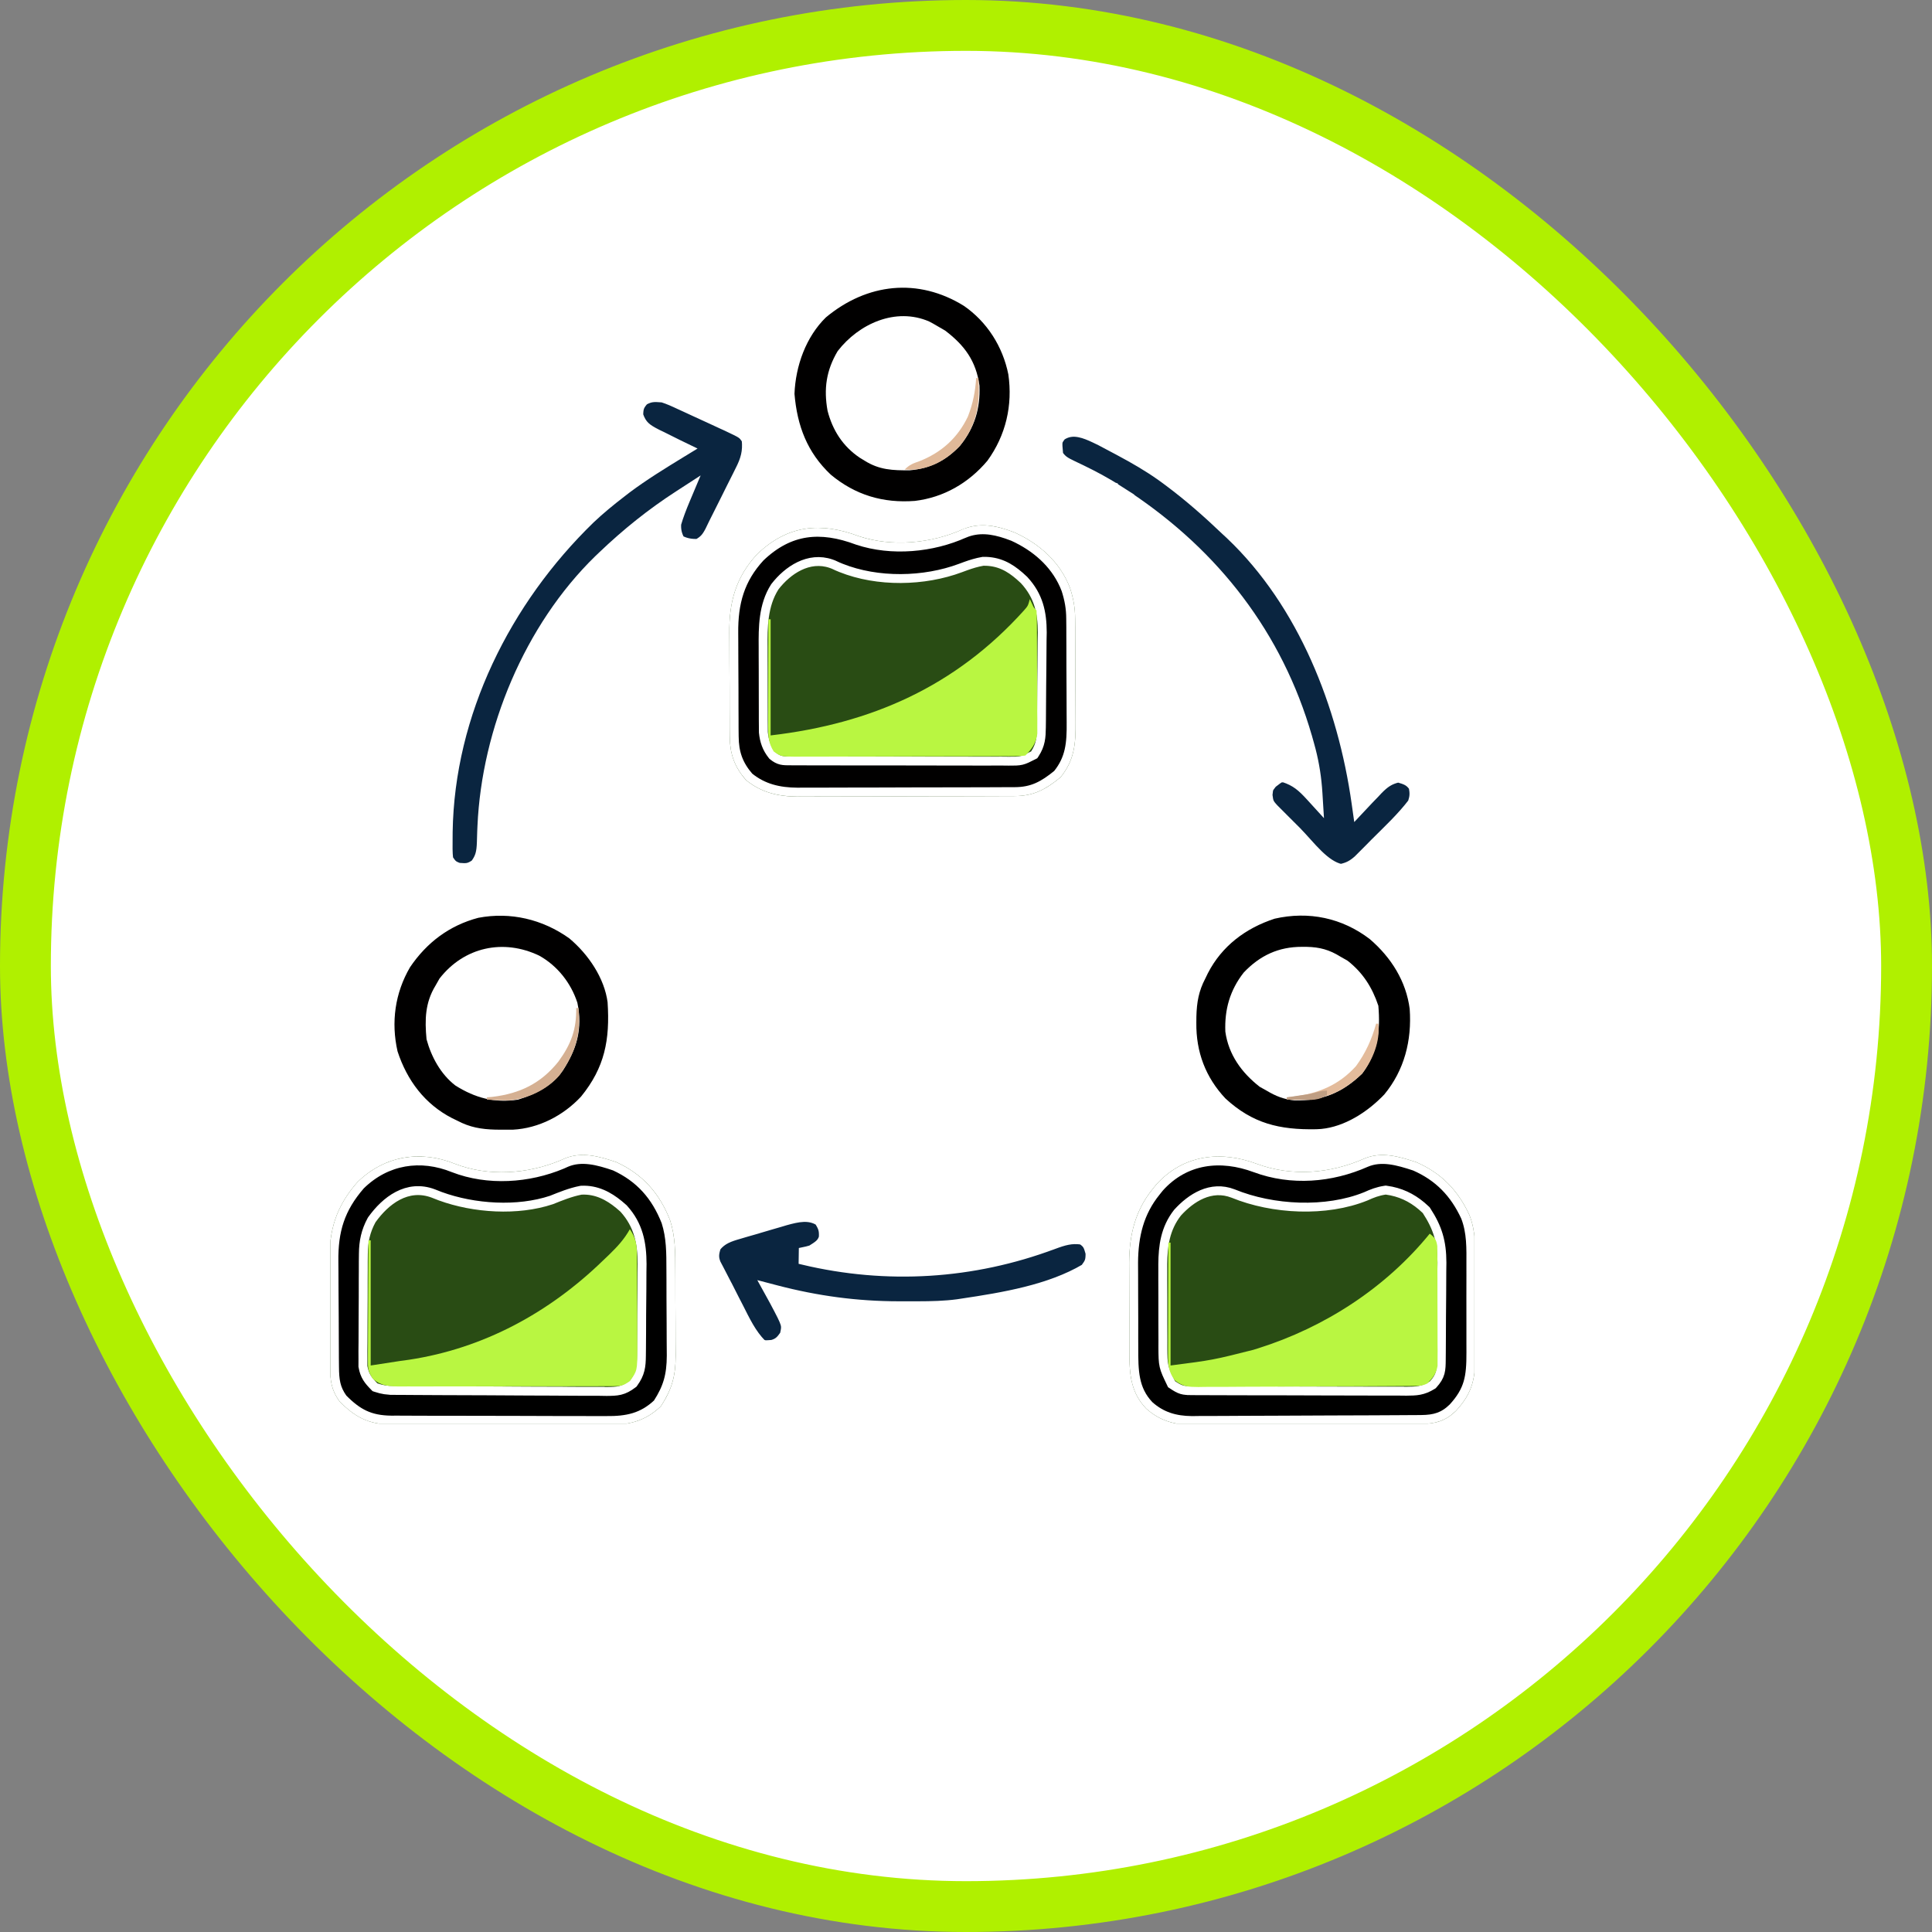 <svg width="152" height="152" viewBox="0 0 152 152" fill="none" xmlns="http://www.w3.org/2000/svg">
<rect x="0" y="0" width="152" height="152" fill="#808080" stroke="none"/>
<rect x="2" y="2" width="148" height="148" rx="74" fill="white" stroke="#B0F000" stroke-width="4"/>
<g clip-path="url(#clip0_138_22173)">
<path d="M67.577 42.187C70.169 43.05 73.292 42.758 75.746 41.643C77.139 41.067 78.467 41.366 79.833 41.896C81.786 42.787 83.403 44.218 84.183 46.258C84.449 47.084 84.58 47.801 84.586 48.667C84.588 48.895 84.591 49.122 84.593 49.356C84.594 49.6 84.594 49.845 84.594 50.09C84.595 50.345 84.597 50.599 84.598 50.854C84.6 51.386 84.6 51.918 84.6 52.451C84.6 53.129 84.605 53.807 84.611 54.485C84.615 55.011 84.616 55.536 84.615 56.062C84.616 56.312 84.617 56.561 84.62 56.811C84.637 58.508 84.533 59.815 83.436 61.155C82.288 62.094 81.348 62.624 79.839 62.63C79.677 62.631 79.516 62.632 79.349 62.633C79.174 62.633 78.999 62.633 78.818 62.633C78.632 62.634 78.446 62.635 78.254 62.636C77.639 62.639 77.023 62.64 76.408 62.641C75.98 62.642 75.551 62.643 75.123 62.644C74.224 62.646 73.326 62.647 72.427 62.647C71.278 62.648 70.129 62.653 68.98 62.658C68.094 62.661 67.209 62.662 66.324 62.662C65.9 62.663 65.477 62.664 65.053 62.666C64.46 62.669 63.866 62.669 63.273 62.668C63.099 62.669 62.925 62.671 62.746 62.673C61.228 62.664 59.892 62.354 58.695 61.375C57.788 60.341 57.423 59.319 57.414 57.935C57.411 57.709 57.409 57.484 57.407 57.251C57.406 57.006 57.406 56.761 57.406 56.517C57.405 56.263 57.403 56.009 57.402 55.755C57.4 55.223 57.399 54.691 57.4 54.159C57.4 53.483 57.395 52.807 57.389 52.13C57.385 51.605 57.384 51.081 57.384 50.556C57.384 50.307 57.382 50.058 57.38 49.809C57.355 47.366 57.892 45.409 59.574 43.593C61.998 41.277 64.576 41.064 67.577 42.187Z" fill="#294C14"/>
<path d="M98.883 91.567C101.635 92.584 104.67 92.338 107.339 91.151C108.688 90.578 110.089 90.992 111.429 91.434C113.398 92.294 114.714 93.652 115.612 95.606C116.114 96.902 116.076 98.199 116.069 99.571C116.07 99.83 116.07 100.089 116.071 100.348C116.072 100.888 116.071 101.427 116.068 101.967C116.065 102.657 116.067 103.346 116.07 104.035C116.072 104.569 116.071 105.102 116.07 105.636C116.07 105.89 116.07 106.144 116.071 106.398C116.079 108.376 115.908 109.518 114.553 110.994C113.731 111.797 112.932 112.02 111.813 112.028C111.643 112.029 111.473 112.031 111.298 112.032C111.112 112.033 110.927 112.034 110.736 112.035C110.54 112.036 110.344 112.038 110.141 112.039C109.492 112.043 108.842 112.046 108.192 112.049C107.97 112.05 107.748 112.051 107.519 112.052C106.585 112.055 105.651 112.059 104.717 112.061C103.382 112.064 102.048 112.069 100.713 112.079C99.659 112.087 98.605 112.09 97.55 112.091C97.103 112.092 96.657 112.095 96.21 112.099C95.583 112.105 94.956 112.105 94.329 112.103C94.146 112.106 93.963 112.109 93.774 112.112C92.388 112.1 91.222 111.762 90.174 110.818C88.847 109.433 88.849 107.824 88.853 106.006C88.852 105.765 88.851 105.524 88.85 105.283C88.849 104.78 88.849 104.277 88.851 103.773C88.853 103.135 88.849 102.496 88.844 101.857C88.841 101.36 88.841 100.863 88.842 100.366C88.842 100.018 88.839 99.67 88.836 99.322C88.852 97.161 89.308 95.243 90.687 93.544C90.775 93.434 90.863 93.324 90.954 93.211C93.096 90.819 96.06 90.512 98.883 91.567Z" fill="#294C14"/>
<path d="M35.807 91.567C38.419 92.579 41.519 92.373 44.087 91.295C44.194 91.247 44.301 91.2 44.411 91.151C45.752 90.581 47.17 90.979 48.501 91.434C50.581 92.396 51.887 93.883 52.72 96.005C53.135 97.304 53.128 98.559 53.13 99.915C53.131 100.158 53.133 100.4 53.134 100.643C53.136 101.149 53.136 101.655 53.136 102.162C53.136 102.807 53.141 103.451 53.147 104.096C53.151 104.597 53.152 105.097 53.151 105.597C53.152 105.949 53.156 106.301 53.16 106.654C53.152 108.258 52.866 109.305 51.995 110.638C50.722 111.855 49.392 112.131 47.679 112.109C47.482 112.11 47.285 112.111 47.082 112.112C46.435 112.114 45.789 112.11 45.142 112.105C44.691 112.105 44.239 112.105 43.787 112.105C42.843 112.105 41.899 112.102 40.954 112.096C39.865 112.09 38.776 112.088 37.687 112.089C36.635 112.09 35.583 112.088 34.531 112.085C34.085 112.084 33.639 112.083 33.193 112.083C32.57 112.083 31.947 112.079 31.324 112.075C31.141 112.075 30.957 112.076 30.768 112.076C29.006 112.056 27.937 111.504 26.704 110.243C26.062 109.352 25.979 108.614 25.97 107.531C25.967 107.301 25.965 107.072 25.963 106.835C25.961 106.585 25.96 106.334 25.959 106.084C25.958 105.957 25.957 105.83 25.957 105.699C25.953 105.027 25.951 104.355 25.949 103.682C25.947 102.992 25.941 102.303 25.934 101.613C25.929 101.078 25.928 100.544 25.927 100.01C25.926 99.756 25.924 99.502 25.921 99.248C25.891 96.743 26.449 94.925 28.11 93.016C30.26 90.897 33.114 90.478 35.807 91.567Z" fill="#294C14"/>
<path d="M100.191 71.939C102.987 71.299 105.725 71.875 107.99 73.612C109.737 75.11 110.965 77.062 111.256 79.34C111.442 81.909 110.819 84.354 109.171 86.341C107.8 87.781 105.931 88.98 103.979 89.169L103.587 89.192C100.595 89.254 98.383 88.72 96.162 86.669C94.522 84.923 93.745 82.839 93.772 80.463V80.462C93.774 80.302 93.775 80.142 93.776 79.978C93.804 78.8 93.975 77.854 94.513 76.832L94.518 76.821C94.584 76.684 94.65 76.547 94.719 76.406C95.861 74.188 97.796 72.718 100.191 71.939Z" fill="black" stroke="white" stroke-width="0.7"/>
<path d="M37.551 71.867C40.187 71.362 42.815 71.983 45 73.545C46.572 74.857 47.887 76.802 48.151 78.815C48.35 81.856 47.918 84.123 45.98 86.502C44.523 88.07 42.504 89.113 40.376 89.227C40.072 89.231 39.767 89.231 39.463 89.228H39.461C39.301 89.226 39.141 89.225 38.977 89.224H38.977C37.8 89.196 36.853 89.025 35.831 88.487L35.821 88.482L35.398 88.277C33.183 87.134 31.717 85.201 30.939 82.807C30.392 80.418 30.73 78.023 31.959 75.916C33.328 73.884 35.186 72.491 37.551 71.867Z" fill="#010000" stroke="white" stroke-width="0.7"/>
<path d="M64.736 24.716C68.099 21.909 72.291 21.453 76.028 23.771H76.029C77.935 25.093 79.216 27.105 79.675 29.389C80.044 31.923 79.474 34.376 77.965 36.459C76.431 38.29 74.376 39.475 72.016 39.757C69.411 39.958 67.127 39.273 65.125 37.602C63.203 35.79 62.374 33.621 62.155 30.991C62.244 28.686 63.096 26.322 64.736 24.716Z" fill="#010000" stroke="white" stroke-width="0.7"/>
<path d="M77.312 44.166C76.844 44.247 76.41 44.382 75.987 44.533L75.567 44.688C72.702 45.76 69.045 45.83 66.168 44.68L65.892 44.565C65.789 44.517 65.686 44.469 65.58 44.421L65.566 44.415L65.394 44.351C63.624 43.738 61.97 44.86 60.971 46.152L60.961 46.165L60.953 46.178C60.024 47.633 60.026 49.379 60.039 50.917C60.039 51.118 60.039 51.319 60.039 51.526L60.044 52.799C60.048 53.445 60.048 54.092 60.047 54.739V54.741L60.05 55.98V56.567C60.051 56.747 60.053 56.928 60.055 57.113C60.056 57.27 60.057 57.428 60.058 57.59V57.607L60.059 57.624C60.129 58.304 60.313 58.858 60.758 59.417L60.782 59.447L60.812 59.472C61.032 59.65 61.229 59.758 61.458 59.812C61.668 59.861 61.889 59.858 62.121 59.858V59.859C62.283 59.861 62.446 59.862 62.613 59.864H62.618C62.795 59.864 62.972 59.863 63.154 59.862C63.435 59.864 63.435 59.864 63.722 59.866C64.344 59.869 64.967 59.867 65.588 59.866V59.867C66.019 59.868 66.45 59.869 66.881 59.87C67.785 59.872 68.69 59.871 69.595 59.869C70.754 59.867 71.913 59.871 73.072 59.876H73.073C73.964 59.879 74.855 59.879 75.745 59.878C76.172 59.878 76.6 59.88 77.027 59.882C77.625 59.884 78.222 59.882 78.818 59.879C78.996 59.881 79.173 59.883 79.356 59.885H79.358C79.814 59.886 80.099 59.888 80.369 59.824C80.64 59.76 80.888 59.631 81.283 59.429L81.366 59.386L81.417 59.309C81.884 58.593 81.921 57.996 81.931 57.248C81.935 56.95 81.935 56.95 81.939 56.647V56.645L81.958 53.913C81.96 53.435 81.966 52.958 81.973 52.48C81.983 51.786 81.986 51.092 81.988 50.399C81.994 50.087 81.995 50.085 82.001 49.762V49.755C81.997 48.182 81.713 46.873 80.577 45.644L80.569 45.635L80.561 45.627L80.221 45.317C79.422 44.624 78.573 44.141 77.366 44.161H77.339L77.312 44.166ZM57.756 56.515C57.755 56.261 57.753 56.007 57.752 55.753C57.75 55.222 57.75 54.69 57.75 54.159L57.739 52.127C57.735 51.604 57.734 51.081 57.734 50.557V50.556C57.734 50.306 57.732 50.055 57.73 49.805C57.706 47.432 58.222 45.573 59.82 43.841C60.987 42.727 62.173 42.136 63.412 41.946C64.657 41.756 65.99 41.967 67.454 42.515L67.467 42.52C70.148 43.412 73.356 43.108 75.879 41.966L75.88 41.967C76.986 41.509 78.058 41.649 79.208 42.04L79.706 42.223C81.472 43.032 82.926 44.285 83.709 46.026L83.856 46.383C84.109 47.172 84.231 47.85 84.236 48.67V48.671L84.243 49.359C84.244 49.603 84.244 49.847 84.244 50.091V50.092L84.248 50.855C84.25 51.387 84.25 51.919 84.25 52.45L84.261 54.488C84.265 55.012 84.266 55.536 84.266 56.062V56.062L84.27 56.815C84.287 58.482 84.18 59.675 83.188 60.904C82.084 61.803 81.224 62.275 79.838 62.28H79.837C79.675 62.281 79.513 62.282 79.347 62.283H78.816L78.252 62.286L76.407 62.291C75.979 62.292 75.55 62.293 75.122 62.294C74.224 62.296 73.325 62.296 72.427 62.297C71.277 62.298 70.128 62.303 68.978 62.308C68.094 62.311 67.209 62.311 66.324 62.312H66.323C65.899 62.312 65.476 62.314 65.052 62.316C64.46 62.319 63.867 62.319 63.273 62.317H63.27C63.097 62.319 62.924 62.32 62.746 62.321C61.288 62.312 60.047 62.019 58.938 61.119C58.104 60.161 57.772 59.226 57.764 57.933V57.932C57.761 57.706 57.759 57.48 57.757 57.247C57.756 57.004 57.756 56.76 57.756 56.517V56.515Z" fill="#010000" stroke="white" stroke-width="0.7"/>
<path d="M44.553 91.47C45.75 90.964 47.038 91.304 48.368 91.759C50.346 92.678 51.587 94.086 52.389 96.12C52.782 97.356 52.778 98.553 52.78 99.916V99.917L52.784 100.645C52.786 101.15 52.786 101.655 52.786 102.161C52.786 102.808 52.791 103.454 52.797 104.1L52.802 105.597V105.598C52.802 105.952 52.806 106.305 52.81 106.657C52.801 108.183 52.536 109.158 51.723 110.412C50.55 111.519 49.333 111.78 47.684 111.759H47.678C47.481 111.76 47.283 111.76 47.08 111.761C46.436 111.763 45.791 111.759 45.145 111.755H43.787L40.956 111.746L37.687 111.739C36.635 111.74 35.584 111.739 34.532 111.735L33.193 111.733C32.572 111.733 31.95 111.729 31.327 111.725H31.323C31.141 111.725 30.959 111.725 30.771 111.726C29.929 111.716 29.272 111.58 28.686 111.308C28.102 111.037 27.566 110.62 26.974 110.018C26.408 109.224 26.328 108.576 26.319 107.527L26.312 106.832L26.309 106.082C26.308 105.955 26.307 105.828 26.307 105.697C26.303 105.025 26.3 104.354 26.299 103.682L26.284 101.609L26.277 100.009L26.271 99.243C26.242 96.817 26.774 95.087 28.365 93.255C30.406 91.251 33.105 90.852 35.676 91.892L35.681 91.894C38.39 92.944 41.585 92.725 44.223 91.618L44.23 91.615C44.336 91.568 44.443 91.519 44.553 91.47ZM45.742 93.639L45.716 93.641L45.691 93.645C44.873 93.805 44.11 94.12 43.383 94.41C40.726 95.296 37.307 95.087 34.637 94.111L34.112 93.906L34.101 93.901C32.03 93.118 30.324 94.47 29.26 95.954L29.247 95.973L29.236 95.991C28.763 96.861 28.595 97.677 28.588 98.641C28.586 98.845 28.583 99.05 28.581 99.261V99.265C28.581 99.483 28.581 99.701 28.58 99.926C28.579 100.152 28.577 100.379 28.576 100.612C28.574 101.091 28.574 101.57 28.574 102.049C28.574 102.659 28.57 103.269 28.564 103.88V103.881C28.559 104.467 28.558 105.053 28.558 105.637C28.555 105.856 28.553 106.074 28.551 106.3V106.306L28.554 106.925C28.553 107.103 28.552 107.281 28.552 107.465V107.496L28.558 107.526C28.619 107.876 28.72 108.15 28.875 108.401C29.026 108.646 29.22 108.856 29.442 109.082L29.502 109.143L29.581 109.169C30.113 109.346 30.452 109.385 30.987 109.389V109.39C31.145 109.391 31.303 109.393 31.466 109.395H31.468C31.64 109.395 31.812 109.395 31.989 109.396V109.396C32.171 109.398 32.353 109.399 32.541 109.4C33.145 109.405 33.749 109.408 34.352 109.41C34.661 109.412 34.662 109.412 34.977 109.413L38.246 109.424C39.371 109.427 40.497 109.434 41.623 109.443H41.624C42.49 109.449 43.356 109.451 44.221 109.452V109.453C44.635 109.454 45.05 109.457 45.465 109.461C46.045 109.466 46.625 109.465 47.204 109.464V109.465C47.462 109.469 47.462 109.469 47.726 109.474H47.734C48.131 109.47 48.467 109.466 48.789 109.388C49.125 109.306 49.425 109.15 49.782 108.878L49.823 108.847L49.853 108.805C50.113 108.445 50.27 108.121 50.357 107.771C50.443 107.427 50.46 107.074 50.464 106.675C50.466 106.483 50.468 106.292 50.471 106.095V106.093C50.472 105.886 50.473 105.679 50.475 105.466C50.477 105.145 50.477 105.145 50.48 104.818C50.482 104.365 50.483 103.912 50.484 103.459C50.487 102.771 50.495 102.084 50.503 101.395V101.392C50.505 100.952 50.507 100.513 50.508 100.074C50.512 99.767 50.512 99.767 50.517 99.454V99.448C50.512 97.817 50.244 96.382 49.067 95.088L49.056 95.075L49.043 95.064L48.699 94.768C47.88 94.097 46.929 93.582 45.742 93.639Z" fill="black" stroke="white" stroke-width="0.7"/>
<path d="M107.477 91.473C108.682 90.961 109.953 91.316 111.303 91.761C113.177 92.582 114.427 93.872 115.29 95.745C115.759 96.963 115.726 98.184 115.72 99.569V99.571C115.72 99.83 115.72 100.09 115.721 100.349C115.721 100.888 115.72 101.427 115.718 101.966L115.72 104.037C115.722 104.569 115.721 105.103 115.72 105.636C115.719 105.89 115.72 106.145 115.722 106.399C115.725 107.384 115.683 108.12 115.487 108.785C115.295 109.437 114.948 110.043 114.304 110.746C113.925 111.115 113.564 111.342 113.177 111.479C112.785 111.619 112.349 111.674 111.811 111.678H111.81L111.295 111.683C111.11 111.683 110.925 111.684 110.734 111.685H110.733C110.537 111.686 110.341 111.688 110.139 111.689C109.49 111.694 108.84 111.697 108.19 111.699C107.968 111.7 107.746 111.701 107.518 111.702C106.584 111.706 105.65 111.709 104.717 111.711C103.382 111.714 102.045 111.719 100.71 111.729L97.55 111.741C97.102 111.742 96.654 111.745 96.206 111.749C95.581 111.755 94.956 111.754 94.33 111.753L94.323 111.754C94.141 111.757 93.96 111.758 93.772 111.761C92.458 111.749 91.386 111.433 90.42 110.568C89.21 109.301 89.199 107.84 89.203 106.007V106.005C89.202 105.764 89.201 105.523 89.2 105.282L89.201 103.774L89.194 101.854C89.191 101.359 89.19 100.863 89.191 100.366L89.186 99.325C89.202 97.215 89.645 95.384 90.959 93.765L90.96 93.763C91.046 93.655 91.133 93.547 91.222 93.436C93.244 91.185 96.04 90.878 98.761 91.894L98.762 91.895C101.609 92.948 104.737 92.689 107.477 91.473ZM108.971 93.637C108.388 93.725 107.956 93.894 107.455 94.122C104.331 95.388 100.134 95.177 97.022 93.903L97.017 93.901C95.262 93.219 93.7 94.245 92.651 95.398L92.634 95.418C91.661 96.665 91.495 98.044 91.48 99.45L91.481 100.054C91.48 100.266 91.48 100.479 91.48 100.697L91.485 102.046C91.49 102.729 91.489 103.413 91.486 104.099V104.102L91.491 105.413C91.491 105.617 91.49 105.82 91.489 106.03V106.034C91.494 106.714 91.496 107.107 91.582 107.481C91.668 107.857 91.838 108.207 92.129 108.812L92.171 108.899L92.251 108.952C92.526 109.135 92.734 109.262 92.969 109.332C93.202 109.402 93.439 109.407 93.747 109.408V109.409C93.986 109.411 93.986 109.412 94.23 109.414H94.759L95.315 109.417C95.925 109.42 96.535 109.421 97.144 109.422C97.567 109.423 97.99 109.424 98.413 109.425C99.3 109.427 100.187 109.428 101.074 109.428C102.21 109.428 103.347 109.432 104.484 109.438C105.358 109.442 106.232 109.444 107.105 109.443C107.524 109.444 107.943 109.445 108.361 109.447C108.947 109.451 109.533 109.449 110.118 109.447V109.448C110.292 109.45 110.466 109.452 110.645 109.454H110.651C111.027 109.451 111.357 109.446 111.678 109.385C112.01 109.321 112.322 109.199 112.684 108.976L112.725 108.95L112.758 108.913C113.046 108.597 113.216 108.32 113.304 107.997C113.386 107.692 113.389 107.367 113.393 106.995C113.395 106.793 113.397 106.59 113.399 106.381V106.38C113.401 106.16 113.402 105.94 113.403 105.713C113.405 105.374 113.405 105.374 113.407 105.028V105.027C113.41 104.548 113.412 104.067 113.413 103.588L113.428 101.759C113.433 101.173 113.434 100.587 113.436 100.003L113.445 99.343V99.337C113.441 97.701 113.118 96.604 112.228 95.242L112.205 95.208L112.177 95.181L111.84 94.878C111.042 94.208 110.152 93.783 109.07 93.637L109.021 93.63L108.971 93.637Z" fill="black" stroke="white" stroke-width="0.7"/>
<path d="M52.122 31.311C52.584 31.457 53.02 31.655 53.482 31.873L53.486 31.874L53.89 32.059C54.168 32.186 54.447 32.315 54.725 32.445L56.01 33.035C56.282 33.16 56.553 33.286 56.824 33.412L56.826 33.413C56.952 33.47 57.078 33.526 57.207 33.585V33.586C57.865 33.897 58.148 34.032 58.326 34.16C58.465 34.26 58.534 34.35 58.704 34.602C58.799 35.518 58.623 36.153 58.177 37.02L58.174 37.025L58 37.378C57.819 37.744 57.634 38.109 57.448 38.476L57.447 38.478C57.325 38.725 57.201 38.972 57.079 39.22C56.755 39.874 56.426 40.526 56.097 41.179L56.094 41.185C56.003 41.372 55.913 41.56 55.82 41.753C55.674 42.034 55.554 42.216 55.415 42.363C55.289 42.497 55.133 42.614 54.9 42.748C54.389 42.77 53.946 42.692 53.514 42.461C53.293 42.045 53.214 41.688 53.241 41.218C53.425 40.587 53.659 39.98 53.919 39.363L54.359 38.317L53.407 38.934C51.221 40.346 49.257 41.926 47.379 43.72C47.28 43.814 47.182 43.908 47.08 44.005L47.077 44.007C41.597 49.346 38.247 57.42 37.913 65.009C37.907 65.151 37.9 65.293 37.894 65.439V65.441C37.883 65.718 37.875 65.995 37.869 66.272C37.856 66.66 37.826 66.955 37.749 67.222C37.677 67.47 37.558 67.706 37.355 67.972C37.096 68.141 36.936 68.209 36.783 68.238C36.617 68.27 36.432 68.263 36.094 68.236C35.841 68.143 35.725 68.08 35.635 68.002C35.541 67.921 35.458 67.808 35.303 67.578C35.241 67.06 35.255 66.536 35.259 65.97C35.26 65.799 35.261 65.627 35.262 65.451C35.407 56.147 39.835 47.276 46.462 40.846C47.229 40.119 48.044 39.452 48.889 38.802C49.111 38.63 49.112 38.629 49.336 38.456C50.695 37.44 52.139 36.555 53.603 35.658L54.15 35.324L53.573 35.045C53.442 34.981 53.441 34.981 53.307 34.916C52.91 34.722 52.514 34.523 52.117 34.322L52.112 34.319L51.699 34.121H51.7C51.275 33.904 50.987 33.735 50.765 33.52C50.56 33.322 50.396 33.07 50.256 32.665C50.258 32.365 50.282 32.19 50.336 32.042C50.389 31.896 50.483 31.75 50.677 31.529C50.945 31.383 51.139 31.321 51.332 31.296C51.542 31.269 51.768 31.283 52.122 31.311Z" fill="#0A2540" stroke="white" stroke-width="0.7"/>
<path d="M83.516 34.31C83.971 34.002 84.435 33.958 84.93 34.059C85.327 34.139 85.73 34.309 86.149 34.508L86.575 34.714C86.914 34.89 87.251 35.07 87.587 35.251L87.589 35.252C87.767 35.347 87.946 35.44 88.13 35.538V35.539C89.229 36.13 90.279 36.735 91.281 37.441L91.708 37.75L91.995 37.964C93.558 39.134 95.003 40.411 96.421 41.766L96.425 41.769C96.551 41.886 96.678 42.003 96.809 42.124V42.125C102.488 47.539 105.603 55.51 106.688 63.183L106.79 63.904L107.289 63.373C107.416 63.238 107.544 63.102 107.675 62.963L107.674 62.962L108.187 62.432L108.19 62.428C108.272 62.34 108.354 62.252 108.438 62.162C108.954 61.633 109.348 61.359 110.012 61.21C110.317 61.297 110.529 61.364 110.709 61.465C110.879 61.559 111.028 61.691 111.186 61.921C111.231 62.178 111.249 62.361 111.24 62.534C111.232 62.709 111.193 62.891 111.112 63.144C110.255 64.271 109.195 65.257 108.16 66.292L108.158 66.293C108.003 66.451 107.847 66.609 107.687 66.772C107.536 66.922 107.385 67.074 107.229 67.23L107.229 67.231C107.096 67.364 106.962 67.497 106.825 67.635C106.385 68.024 106.049 68.201 105.496 68.322C104.894 68.197 104.304 67.77 103.714 67.196C103.413 66.904 103.124 66.586 102.841 66.27C102.561 65.959 102.283 65.647 102.018 65.38V65.379C101.752 65.112 101.486 64.847 101.22 64.582C101.051 64.413 100.882 64.244 100.713 64.075V64.074L100.252 63.613C100.034 63.381 99.941 63.257 99.885 63.131C99.829 63.006 99.798 62.855 99.762 62.547C99.794 62.234 99.808 62.135 99.842 62.051C99.875 61.968 99.931 61.889 100.119 61.648C100.467 61.379 100.6 61.281 100.699 61.234C100.761 61.206 100.801 61.2 101.003 61.199C101.909 61.494 102.4 61.915 103.084 62.666L103.753 63.4L103.692 62.409C103.62 61.232 103.451 60.131 103.162 59.006L103.031 58.523C102.984 58.354 102.937 58.185 102.888 58.012L102.887 58.011L102.654 57.236C100.168 49.291 95.059 43.047 88.062 38.581H88.064C87.912 38.484 87.761 38.387 87.606 38.287V38.286L87.601 38.284L87.21 38.047C86.294 37.506 85.348 37.04 84.397 36.592H84.397C84.092 36.445 83.893 36.345 83.723 36.22C83.576 36.112 83.444 35.977 83.293 35.763C83.238 35.18 83.22 34.946 83.248 34.783C83.27 34.658 83.316 34.58 83.516 34.31Z" fill="#0A2540" stroke="white" stroke-width="0.7"/>
<path d="M61.786 96.061C62.8 95.776 63.653 95.606 64.42 96.082C64.582 96.331 64.672 96.507 64.723 96.682C64.774 96.859 64.79 97.058 64.773 97.358C64.63 97.817 64.363 97.976 63.825 98.316C63.492 98.411 63.487 98.412 63.195 98.473L63.185 99.156C69.771 100.722 76.535 100.309 82.876 97.935L82.877 97.936C83.727 97.621 84.303 97.45 85.109 97.569C85.338 97.722 85.45 97.836 85.526 97.959C85.612 98.098 85.669 98.273 85.756 98.589C85.76 98.911 85.738 99.086 85.686 99.234C85.633 99.383 85.54 99.53 85.353 99.779C82.569 101.426 78.929 102.031 75.695 102.513H75.693C75.576 102.531 75.459 102.549 75.339 102.567C74.308 102.706 73.265 102.726 72.207 102.729H70.718C67.401 102.726 64.281 102.304 61.069 101.465L60.281 101.259L60.675 101.973L60.905 102.392C61.434 103.389 61.668 103.835 61.758 104.153C61.83 104.41 61.805 104.565 61.708 105.001C61.553 105.225 61.432 105.378 61.297 105.494C61.163 105.609 61 105.697 60.751 105.767C60.428 105.793 60.304 105.803 60.211 105.795C60.143 105.789 60.094 105.774 59.943 105.719C59.147 104.911 58.679 103.918 58.129 102.832L58.128 102.83C58.039 102.657 57.949 102.483 57.857 102.305H57.856C57.68 101.961 57.505 101.616 57.331 101.271H57.33L56.81 100.266C56.691 100.035 56.691 100.034 56.568 99.798L56.567 99.797L56.358 99.4C56.255 99.146 56.222 98.948 56.23 98.757C56.237 98.57 56.285 98.371 56.371 98.11C56.841 97.535 57.376 97.347 58.185 97.117L58.188 97.116C58.381 97.059 58.381 97.059 58.577 97.001L58.576 97C58.846 96.921 59.117 96.844 59.388 96.767V96.766C59.801 96.647 60.213 96.525 60.623 96.402C60.887 96.325 61.152 96.248 61.416 96.172L61.419 96.171C61.54 96.135 61.661 96.098 61.786 96.061Z" fill="#0A2540" stroke="white" stroke-width="0.7"/>
<path d="M102.432 74.492C102.556 74.493 102.68 74.493 102.808 74.493C103.837 74.517 104.586 74.722 105.453 75.261C105.638 75.366 105.823 75.472 106.014 75.58C107.221 76.519 107.96 77.684 108.442 79.128C108.614 81.117 108.393 82.815 107.167 84.468C105.57 85.993 104.035 86.623 101.834 86.574C100.996 86.486 100.37 86.237 99.653 85.808C99.381 85.656 99.381 85.656 99.103 85.501C97.686 84.392 96.66 82.98 96.404 81.168C96.333 79.423 96.766 77.898 97.851 76.514C99.121 75.175 100.586 74.488 102.432 74.492Z" fill="white"/>
<path d="M42.431 75.19C43.856 75.988 44.917 77.329 45.426 78.894C45.851 80.947 45.381 82.515 44.28 84.227C43.428 85.436 42.155 86.075 40.765 86.512C38.924 86.797 37.389 86.386 35.827 85.402C34.675 84.517 33.934 83.15 33.558 81.766C33.412 80.223 33.444 78.887 34.261 77.547C34.366 77.362 34.471 77.178 34.579 76.987C36.513 74.501 39.608 73.833 42.431 75.19Z" fill="white"/>
<path d="M73.109 25.296C73.347 25.422 73.582 25.553 73.812 25.691C73.994 25.797 74.175 25.902 74.362 26.01C75.884 27.168 76.791 28.395 77.061 30.343C77.135 32.154 76.664 33.675 75.515 35.085C74.412 36.236 73.191 36.853 71.589 37.001C70.231 37.015 69.173 36.972 68.012 36.238C67.828 36.127 67.828 36.127 67.641 36.012C66.314 35.117 65.503 33.856 65.107 32.311C64.798 30.587 65.005 29.143 65.902 27.625C67.553 25.48 70.466 24.146 73.109 25.296Z" fill="white"/>
<path d="M49.554 96.707C50.023 97.41 50.104 97.883 50.11 98.709C50.112 98.902 50.113 99.096 50.115 99.295C50.116 99.504 50.117 99.714 50.117 99.93C50.118 100.145 50.119 100.36 50.12 100.582C50.122 101.038 50.123 101.493 50.124 101.949C50.126 102.646 50.131 103.343 50.136 104.039C50.138 104.482 50.139 104.925 50.139 105.368C50.142 105.576 50.144 105.784 50.146 105.999C50.141 107.84 50.141 107.84 49.554 108.66C49.004 109.027 48.881 109.056 48.255 109.058C48.019 109.059 48.019 109.059 47.778 109.061C47.605 109.061 47.432 109.06 47.254 109.06C47.072 109.061 46.89 109.062 46.703 109.063C46.099 109.065 45.495 109.065 44.892 109.065C44.473 109.065 44.054 109.066 43.635 109.067C42.757 109.068 41.878 109.068 40.999 109.067C39.873 109.066 38.747 109.069 37.62 109.073C36.755 109.076 35.89 109.076 35.024 109.075C34.609 109.076 34.194 109.076 33.778 109.078C33.198 109.08 32.617 109.079 32.036 109.077C31.864 109.079 31.692 109.08 31.515 109.081C30.652 109.075 30.03 109.065 29.339 108.484C28.936 107.878 28.945 107.658 28.948 106.945C28.948 106.738 28.948 106.53 28.948 106.316C28.95 106.092 28.952 105.868 28.953 105.637C28.954 105.407 28.954 105.178 28.955 104.942C28.956 104.332 28.96 103.723 28.964 103.113C28.967 102.491 28.969 101.869 28.971 101.247C28.974 100.026 28.98 98.806 28.988 97.586C29.046 97.586 29.104 97.586 29.164 97.586C29.164 100.834 29.164 104.083 29.164 107.43C29.918 107.314 30.672 107.198 31.449 107.078C31.689 107.045 31.93 107.012 32.177 106.978C38.048 106.09 43.224 103.266 47.445 99.168C47.602 99.018 47.759 98.868 47.921 98.713C48.575 98.077 49.106 97.508 49.554 96.707Z" fill="#B9F641"/>
<path d="M112.485 97.059C112.886 97.37 113.003 97.526 113.08 98.037C113.082 98.308 113.082 98.308 113.083 98.584C113.085 98.789 113.088 98.993 113.09 99.204C113.089 99.426 113.089 99.647 113.088 99.875C113.089 100.103 113.09 100.33 113.091 100.564C113.093 101.046 113.092 101.527 113.091 102.008C113.089 102.624 113.092 103.24 113.097 103.855C113.101 104.444 113.1 105.033 113.099 105.621C113.101 105.842 113.103 106.062 113.105 106.29C113.103 106.599 113.103 106.599 113.1 106.914C113.1 107.094 113.1 107.275 113.1 107.461C112.989 108.086 112.743 108.382 112.309 108.836C111.899 109.041 111.657 109.036 111.2 109.039C111.041 109.04 110.883 109.042 110.719 109.043C110.456 109.044 110.456 109.044 110.189 109.046C110.005 109.047 109.821 109.048 109.632 109.05C109.022 109.054 108.411 109.057 107.801 109.06C107.593 109.061 107.385 109.062 107.171 109.063C106.07 109.067 104.969 109.071 103.868 109.073C102.73 109.076 101.591 109.084 100.453 109.093C99.579 109.099 98.704 109.101 97.83 109.102C97.411 109.103 96.991 109.106 96.571 109.11C95.984 109.116 95.397 109.116 94.81 109.114C94.636 109.117 94.462 109.12 94.283 109.123C93.468 109.116 93.096 109.105 92.43 108.599C91.946 107.927 91.897 107.449 91.898 106.642C91.898 106.445 91.898 106.248 91.898 106.045C91.899 105.832 91.9 105.62 91.901 105.401C91.901 105.183 91.902 104.965 91.902 104.741C91.903 104.163 91.904 103.584 91.906 103.006C91.908 102.416 91.909 101.825 91.91 101.235C91.912 100.077 91.915 98.919 91.918 97.762C91.976 97.762 92.034 97.762 92.094 97.762C92.094 100.952 92.094 104.143 92.094 107.43C95.408 107.003 95.408 107.003 98.598 106.199C98.732 106.158 98.865 106.116 99.003 106.073C104.224 104.424 109.008 101.331 112.485 97.059Z" fill="#B9F641"/>
<path d="M81.02 47.137C81.075 47.249 81.129 47.361 81.185 47.477C81.343 47.829 81.343 47.829 81.547 48.016C81.567 48.329 81.574 48.643 81.576 48.958C81.577 49.159 81.579 49.36 81.581 49.567C81.582 49.787 81.582 50.006 81.583 50.232C81.584 50.456 81.585 50.68 81.586 50.911C81.588 51.386 81.589 51.861 81.59 52.337C81.591 52.944 81.595 53.552 81.6 54.16C81.604 54.74 81.604 55.321 81.605 55.901C81.607 56.119 81.609 56.337 81.612 56.561C81.611 56.765 81.611 56.968 81.61 57.178C81.611 57.446 81.611 57.446 81.612 57.719C81.515 58.461 81.19 58.92 80.668 59.441C80.325 59.487 80.325 59.487 79.897 59.488C79.654 59.491 79.654 59.491 79.406 59.493C79.227 59.493 79.049 59.493 78.865 59.492C78.677 59.494 78.49 59.495 78.296 59.496C77.674 59.499 77.052 59.5 76.429 59.501C75.998 59.502 75.567 59.503 75.135 59.504C74.23 59.506 73.325 59.507 72.419 59.507C71.258 59.507 70.097 59.511 68.935 59.517C68.044 59.521 67.153 59.522 66.262 59.522C65.834 59.522 65.405 59.524 64.977 59.526C64.379 59.53 63.78 59.529 63.182 59.527C63.004 59.529 62.826 59.531 62.643 59.533C61.45 59.522 61.45 59.522 60.876 59.129C60.448 58.451 60.432 57.891 60.434 57.1C60.434 56.914 60.434 56.727 60.434 56.535C60.435 56.335 60.436 56.135 60.437 55.928C60.437 55.62 60.437 55.62 60.437 55.305C60.438 54.648 60.44 53.99 60.443 53.333C60.444 52.887 60.444 52.442 60.445 51.996C60.447 50.904 60.45 49.811 60.454 48.719C60.512 48.719 60.57 48.719 60.629 48.719C60.629 51.735 60.629 54.752 60.629 57.859C68.556 56.934 75.175 54.003 80.555 48.032C80.877 47.665 80.877 47.665 81.02 47.137Z" fill="#B9F641"/>
<path d="M45.336 79.305C45.394 79.305 45.452 79.305 45.512 79.305C45.72 81.478 45.247 82.856 44.006 84.617C43.023 85.738 41.539 86.439 40.071 86.577C39.478 86.578 38.895 86.559 38.305 86.512C38.305 86.454 38.305 86.396 38.305 86.336C38.447 86.323 38.59 86.31 38.737 86.296C40.895 86.04 42.559 85.238 43.93 83.523C44.929 82.154 45.357 81.005 45.336 79.305Z" fill="#D5B092"/>
<path d="M108.266 80.535C108.324 80.535 108.382 80.535 108.441 80.535C108.6 81.933 108.009 83.357 107.167 84.468C105.495 86.064 104.009 86.581 101.723 86.53C101.562 86.524 101.401 86.518 101.234 86.512C101.234 86.454 101.234 86.396 101.234 86.336C101.379 86.321 101.524 86.306 101.672 86.29C103.683 86.037 105.303 85.404 106.684 83.875C107.439 82.843 107.927 81.765 108.266 80.535Z" fill="#E3BB9B"/>
<path d="M76.801 29.734C76.859 29.734 76.917 29.734 76.977 29.734C77.114 31.802 76.851 33.446 75.515 35.085C74.443 36.204 73.201 36.906 71.626 36.963C71.478 36.956 71.329 36.949 71.176 36.941C71.566 36.551 71.825 36.464 72.34 36.282C74.057 35.608 75.349 34.453 76.148 32.774C76.542 31.762 76.73 30.816 76.801 29.734Z" fill="#E0B999"/>
<path d="M104.398 85.809C104.398 85.925 104.398 86.041 104.398 86.16C103.747 86.578 103.18 86.548 102.421 86.534C102.199 86.531 101.977 86.527 101.748 86.524C101.578 86.52 101.409 86.516 101.234 86.512C101.234 86.454 101.234 86.396 101.234 86.336C101.395 86.313 101.556 86.289 101.722 86.265C101.931 86.234 102.14 86.203 102.355 86.171C102.563 86.141 102.771 86.11 102.985 86.078C103.527 85.983 103.847 85.809 104.398 85.809Z" fill="#BF9E83"/>
</g>
<defs>
<clipPath id="clip0_138_22173">
<rect width="90" height="90" fill="white" transform="translate(26 22)"/>
</clipPath>
</defs>
</svg>
